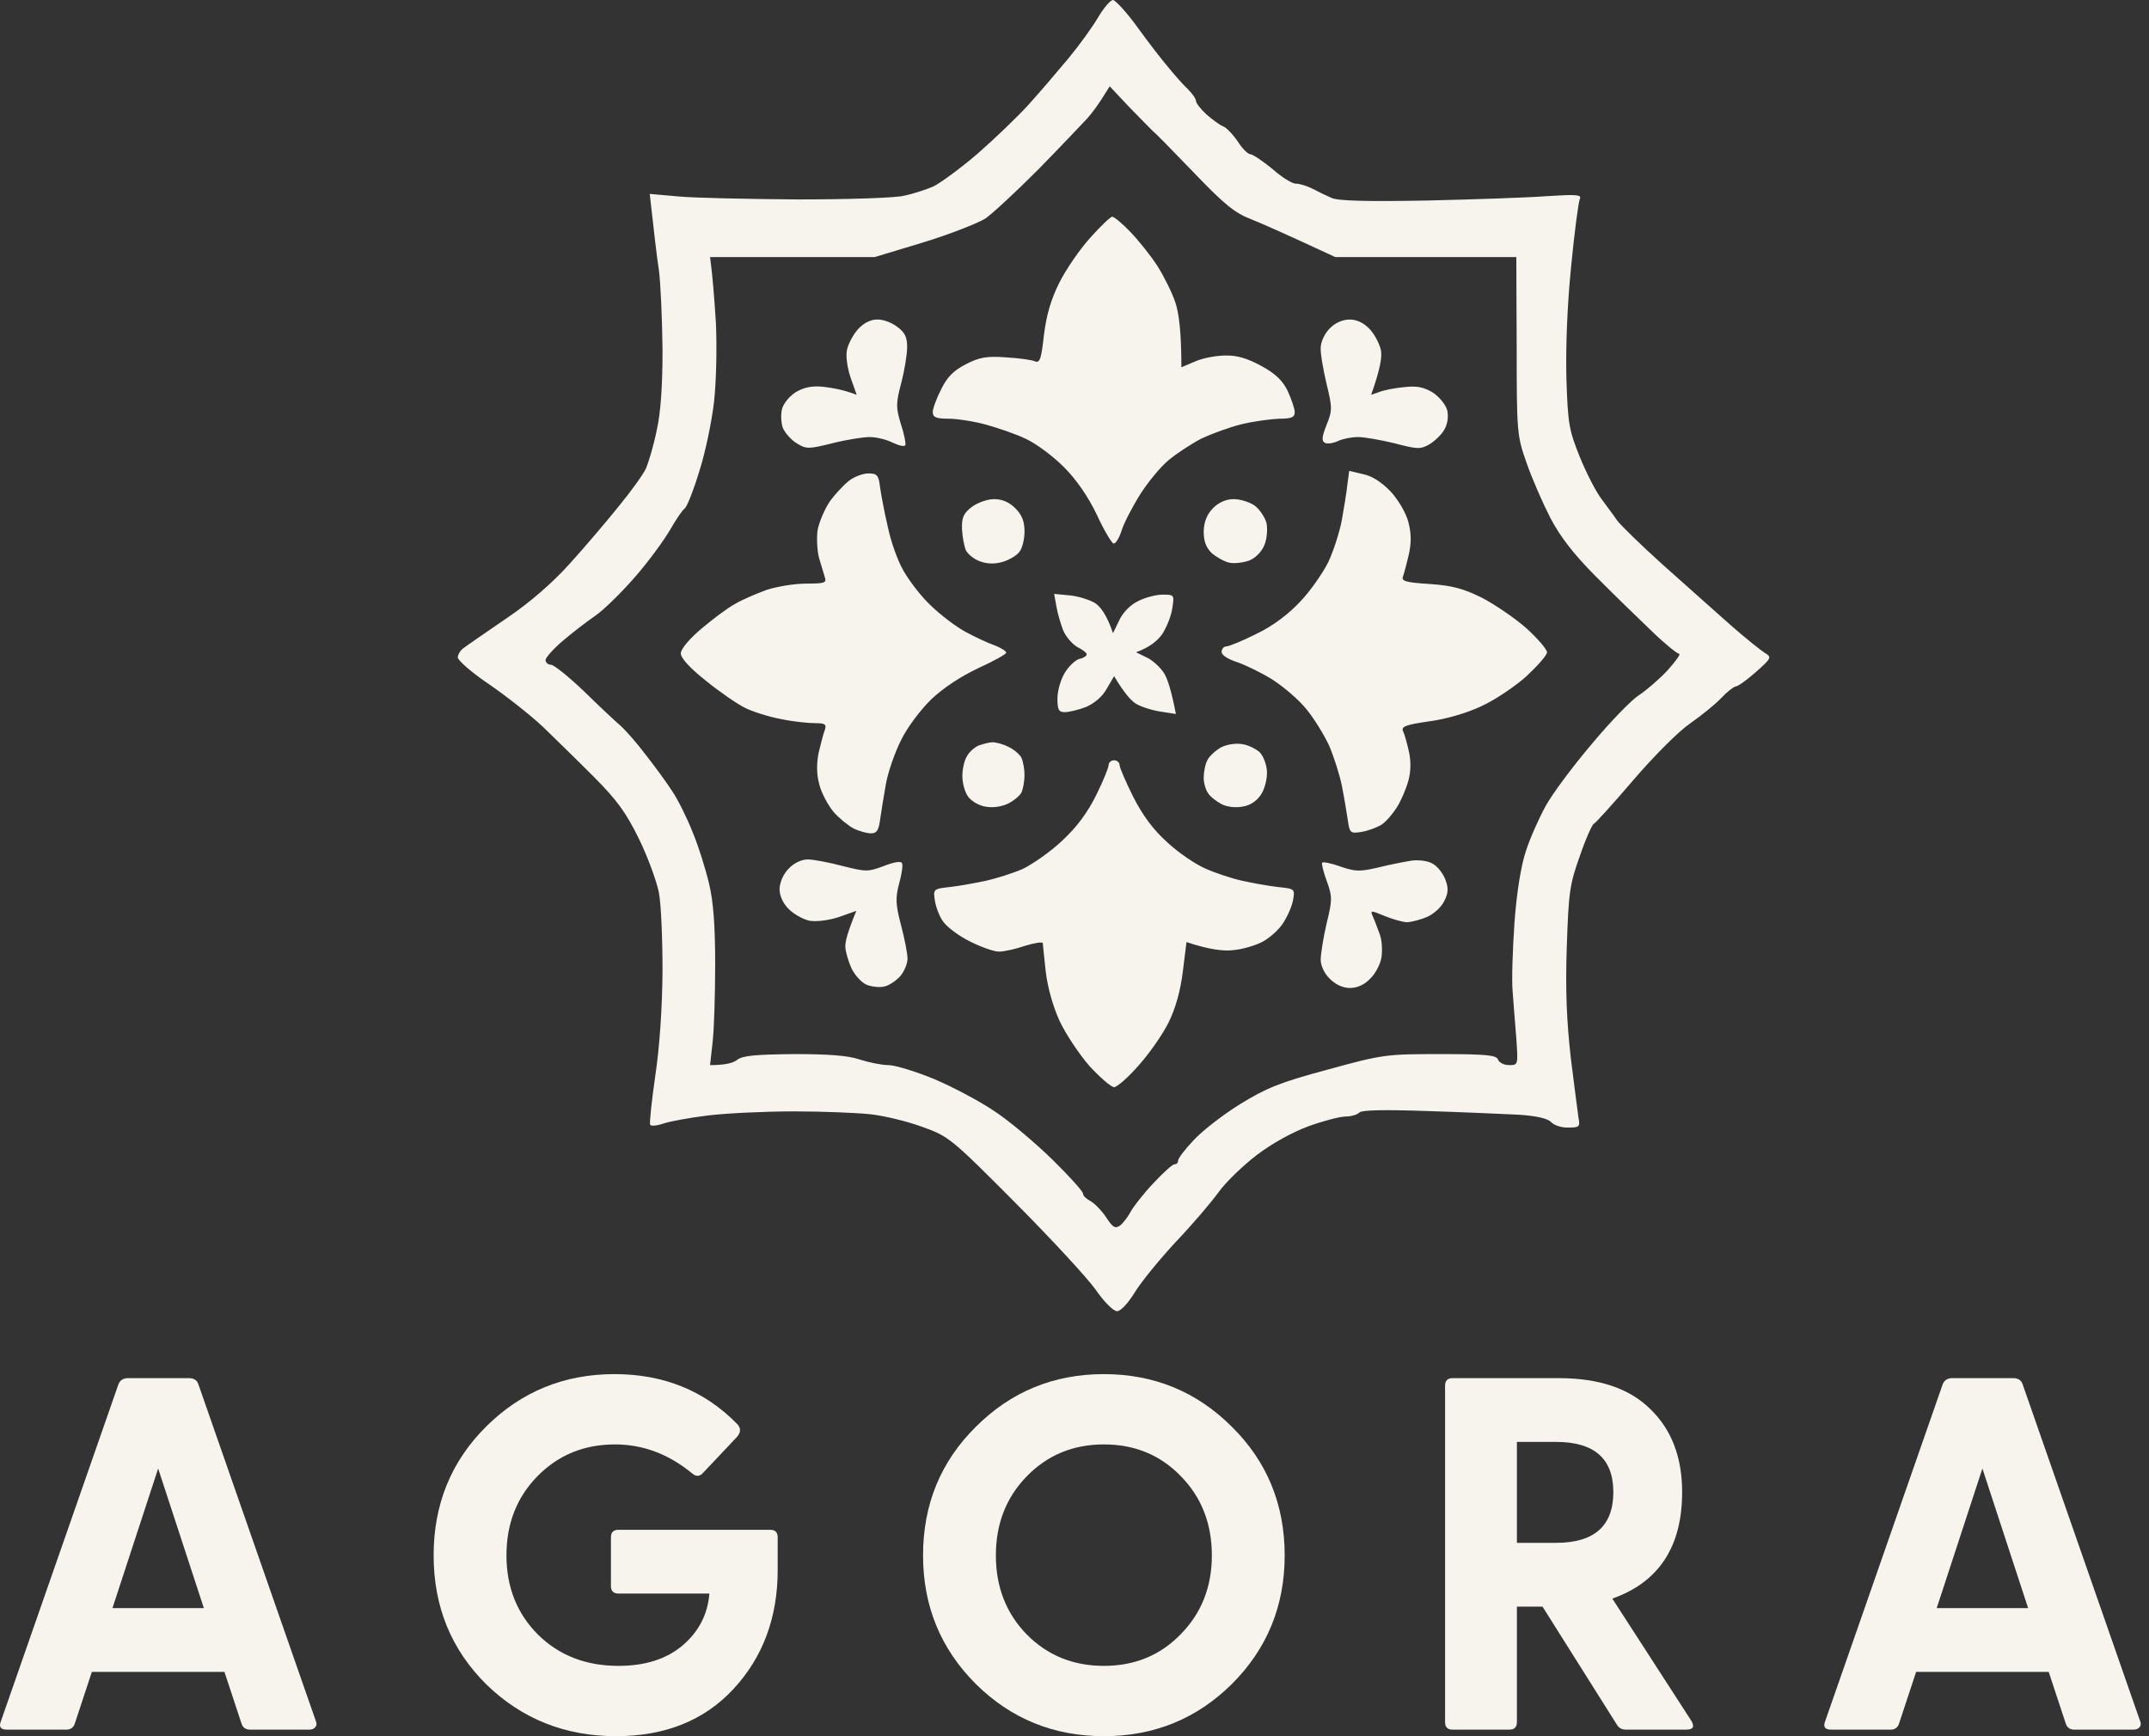 <?xml version="1.0" encoding="UTF-8"?> <svg xmlns="http://www.w3.org/2000/svg" width="198" height="160" viewBox="0 0 198 160" fill="none"><rect x="0" y="0" width="198" height="160" fill="#333333" stroke="none"/> <path fill-rule="evenodd" clip-rule="evenodd" d="M102.548 0C102.784 0.034 103.794 1.117 104.771 2.471C105.748 3.825 107.028 5.483 107.635 6.194C108.241 6.939 109.05 7.853 109.454 8.225C109.858 8.631 110.195 9.105 110.195 9.308C110.195 9.511 110.633 10.053 111.138 10.527C111.677 11 112.351 11.508 112.688 11.643C112.991 11.745 113.598 12.388 114.036 13.031C114.44 13.674 114.979 14.216 115.215 14.216C115.417 14.216 116.326 14.825 117.236 15.57C118.112 16.348 119.089 16.957 119.426 16.924C119.729 16.924 120.403 17.127 120.942 17.397C121.447 17.668 122.222 18.041 122.694 18.244C123.266 18.514 125.961 18.582 131.453 18.48C135.798 18.379 140.818 18.21 142.57 18.074C145.198 17.905 145.737 17.939 145.568 18.311C145.433 18.582 145.063 21.391 144.76 24.539C144.389 28.229 144.254 31.952 144.322 34.863C144.456 39.06 144.557 39.635 145.568 42.14C146.175 43.629 147.084 45.389 147.589 46.032C148.061 46.675 148.701 47.521 148.971 47.928C149.24 48.334 151.16 50.195 153.182 52.023C155.237 53.851 158.033 56.355 159.414 57.574C160.795 58.792 162.244 59.943 162.615 60.18C163.255 60.553 163.221 60.654 161.772 61.94C160.93 62.685 160.122 63.26 159.919 63.26C159.717 63.294 159.111 63.768 158.572 64.343C158.033 64.919 156.719 65.968 155.708 66.679C154.664 67.39 152.373 69.691 150.487 71.891C148.634 74.058 146.983 75.885 146.848 75.919C146.714 75.953 146.107 77.273 145.568 78.864C144.625 81.504 144.524 82.181 144.355 87.326C144.221 91.32 144.355 94.197 144.726 97.48C145.029 99.984 145.366 102.455 145.433 102.997C145.602 103.843 145.501 103.911 144.524 103.911C143.917 103.945 143.176 103.708 142.907 103.403C142.57 103.065 141.525 102.828 139.875 102.726C138.493 102.658 134.687 102.489 131.453 102.388C127.522 102.252 125.456 102.297 125.254 102.523C125.052 102.726 124.479 102.895 123.974 102.895C123.468 102.895 121.919 103.301 120.605 103.775C119.123 104.317 117.202 105.366 115.787 106.449C114.507 107.431 112.89 108.988 112.25 109.902C111.61 110.782 109.892 112.813 108.376 114.403C106.894 115.994 105.175 118.093 104.569 119.074C103.929 120.124 103.255 120.834 102.918 120.834C102.581 120.834 101.706 119.954 100.964 118.871C100.223 117.822 96.888 114.2 93.553 110.849C87.624 104.892 87.422 104.723 84.962 103.843C83.581 103.335 81.459 102.828 80.246 102.692C79.033 102.557 75.866 102.421 73.171 102.421C70.476 102.421 66.939 102.591 65.254 102.794C63.604 102.997 61.717 103.335 61.144 103.538C60.538 103.742 59.965 103.809 59.898 103.64C59.831 103.505 60.033 101.508 60.37 99.172C60.774 96.498 61.01 92.978 61.043 89.526C61.043 86.547 60.909 83.264 60.706 82.249C60.504 81.233 59.696 78.999 58.887 77.341C57.675 74.87 56.866 73.753 54.71 71.587C53.228 70.097 51.105 68.033 50.027 66.984C48.949 65.968 46.726 64.208 45.109 63.091C43.492 62.008 42.178 60.857 42.178 60.586C42.178 60.316 42.447 59.876 42.784 59.672C43.087 59.436 44.873 58.217 46.692 56.965C48.848 55.509 50.937 53.682 52.486 51.955C53.834 50.466 55.855 48.097 56.967 46.709C58.112 45.321 59.258 43.73 59.527 43.155C59.763 42.58 60.235 41.023 60.504 39.669C60.875 38.078 61.043 35.506 61.043 32.256C61.01 29.481 60.875 26.164 60.706 24.878C60.504 23.591 60.269 21.459 59.864 17.871L62.559 18.108C64.042 18.244 68.96 18.345 73.508 18.379C78.056 18.379 82.436 18.244 83.278 18.041C84.12 17.871 85.333 17.465 85.973 17.194C86.613 16.89 88.466 15.536 90.049 14.182C91.633 12.794 93.755 10.763 94.766 9.646C95.776 8.529 97.427 6.6 98.438 5.382C99.448 4.163 100.695 2.437 101.2 1.557C101.706 0.711 102.312 0 102.548 0ZM101.604 8.969C101.268 9.511 100.627 10.425 100.156 10.933C99.65 11.474 97.663 13.573 95.675 15.604C93.654 17.634 91.464 19.665 90.79 20.139C90.083 20.579 87.489 21.595 85.063 22.339L80.583 23.693H65.423C65.659 25.385 65.827 27.653 65.962 29.785C66.063 32.019 65.996 35.099 65.793 36.995C65.591 38.789 64.985 41.733 64.412 43.494C63.873 45.254 63.267 46.777 63.065 46.878C62.896 46.98 62.29 47.86 61.751 48.808C61.178 49.789 59.73 51.786 58.449 53.242C57.203 54.663 55.552 56.288 54.777 56.795C54.036 57.303 52.722 58.319 51.846 59.063C50.971 59.808 50.263 60.62 50.263 60.823C50.263 61.06 50.499 61.263 50.768 61.263C51.038 61.263 52.419 62.38 53.8 63.7C55.181 65.054 56.697 66.476 57.136 66.848C57.573 67.22 58.651 68.439 59.494 69.556C60.37 70.673 61.481 72.196 61.953 72.941C62.458 73.685 63.3 75.378 63.806 76.664C64.345 77.95 65.019 80.116 65.322 81.402C65.726 83.027 65.894 85.362 65.894 88.849C65.894 91.624 65.793 94.874 65.659 96.024L65.423 98.157C66.871 98.157 67.579 97.954 67.95 97.649C68.455 97.277 69.701 97.175 73.171 97.141C76.439 97.141 78.157 97.277 79.235 97.649C80.077 97.92 81.257 98.157 81.863 98.157C82.436 98.157 84.356 98.732 86.074 99.443C87.758 100.154 90.319 101.508 91.7 102.455C93.081 103.369 95.473 105.4 97.023 106.923C98.539 108.412 99.785 109.8 99.785 110.003C99.785 110.206 100.088 110.477 100.459 110.68C100.83 110.883 101.47 111.526 101.908 112.169C102.514 113.117 102.75 113.253 103.188 112.948C103.491 112.711 103.929 112.136 104.198 111.628C104.468 111.154 105.378 109.969 106.287 109.022C107.163 108.074 108.039 107.295 108.207 107.295C108.41 107.295 108.544 107.16 108.544 106.957C108.544 106.754 109.184 105.908 109.993 105.062C110.768 104.215 112.688 102.726 114.271 101.745C116.697 100.255 117.943 99.748 122.357 98.563C127.41 97.175 127.713 97.141 132.733 97.141C136.978 97.141 137.887 97.243 138.022 97.649C138.123 97.92 138.561 98.157 139.033 98.157C139.875 98.157 139.875 98.157 139.706 95.686C139.605 94.366 139.437 92.403 139.369 91.387C139.268 90.372 139.369 87.495 139.538 85.024C139.74 82.215 140.144 79.778 140.582 78.458C140.953 77.273 141.795 75.411 142.401 74.294C143.008 73.177 144.928 70.605 146.68 68.54C148.398 66.476 150.352 64.479 150.992 64.073C151.632 63.666 152.811 62.651 153.62 61.805C154.395 60.925 154.9 60.248 154.698 60.248C154.529 60.248 153.35 59.3 152.137 58.116C150.925 56.965 148.634 54.731 147.05 53.14C145.029 51.109 143.783 49.518 142.839 47.724C142.132 46.337 141.121 44.035 140.65 42.647C139.774 40.177 139.74 39.872 139.74 31.918L139.706 23.693H123.03C118.449 21.561 116.293 20.613 115.282 20.207C113.766 19.631 112.789 18.819 110.06 15.976C108.207 14.047 106.489 12.287 106.22 12.083C105.984 11.847 104.973 10.831 103.996 9.816L102.245 7.954L101.604 8.969ZM102.48 19.97C102.649 19.97 103.424 20.613 104.165 21.391C104.94 22.204 106.051 23.591 106.658 24.539C107.23 25.453 108.005 26.976 108.308 27.924C108.612 28.838 108.848 30.564 108.848 33.847L110.128 33.306C110.801 33.001 112.082 32.764 112.89 32.764C113.968 32.73 114.945 33.035 116.192 33.712C117.505 34.422 118.179 35.066 118.651 36.047C118.988 36.792 119.291 37.672 119.291 37.977C119.291 38.45 119.021 38.586 117.876 38.586C117.068 38.62 115.518 38.823 114.406 39.093C113.294 39.364 111.644 39.974 110.7 40.413C109.791 40.887 108.443 41.767 107.702 42.377C106.961 42.986 105.782 44.407 105.074 45.524C104.367 46.641 103.592 48.131 103.356 48.841C103.154 49.518 102.817 50.094 102.615 50.094C102.447 50.094 101.739 48.909 101.065 47.454C100.257 45.761 99.179 44.204 98.034 43.054C97.023 42.038 95.473 40.887 94.53 40.447C93.62 40.007 91.936 39.432 90.824 39.127C89.712 38.823 88.163 38.586 87.388 38.586C86.242 38.586 85.939 38.45 85.939 37.977C85.939 37.672 86.276 36.724 86.714 35.878C87.253 34.761 87.859 34.152 88.971 33.576C90.218 32.933 90.891 32.798 92.677 32.933C93.89 33.001 95.103 33.17 95.372 33.306C95.81 33.475 95.945 33.035 96.181 30.902C96.416 29.007 96.821 27.619 97.596 26.062C98.202 24.844 99.482 22.982 100.459 21.899C101.402 20.85 102.312 19.97 102.48 19.97ZM80.785 29.447C81.324 29.413 82.166 29.718 82.671 30.124C83.379 30.632 83.581 31.072 83.581 31.986C83.581 32.629 83.345 34.118 83.042 35.269C82.537 37.198 82.537 37.536 83.008 39.093C83.311 40.007 83.48 40.887 83.413 41.023C83.311 41.192 82.806 41.057 82.234 40.786C81.695 40.515 80.751 40.278 80.145 40.278C79.538 40.278 77.989 40.515 76.675 40.853C74.485 41.395 74.283 41.395 73.407 40.853C72.902 40.549 72.329 39.906 72.127 39.432C71.959 38.958 71.925 38.18 72.059 37.672C72.194 37.164 72.767 36.487 73.306 36.149C74.047 35.709 74.755 35.539 75.833 35.641C76.675 35.743 77.719 35.912 78.932 36.386L78.393 34.863C78.09 34.016 77.921 32.899 78.022 32.324C78.124 31.749 78.561 30.902 79.033 30.361C79.538 29.785 80.212 29.447 80.785 29.447ZM124.344 29.447C125.018 29.447 125.658 29.752 126.231 30.361C126.702 30.902 127.14 31.749 127.241 32.324C127.343 32.899 127.174 34.016 126.332 36.386L127.107 36.115C127.545 35.946 128.589 35.743 129.398 35.675C130.543 35.539 131.183 35.675 132.025 36.183C132.632 36.589 133.204 37.3 133.339 37.807C133.474 38.383 133.373 39.093 133.07 39.601C132.834 40.041 132.194 40.65 131.688 40.955C130.846 41.429 130.577 41.395 128.488 40.853C127.242 40.549 125.726 40.278 125.119 40.278C124.513 40.278 123.671 40.447 123.266 40.65C122.828 40.853 122.323 40.921 122.087 40.82C121.75 40.65 121.784 40.278 122.222 39.161C122.761 37.841 122.761 37.57 122.222 35.37C121.919 34.084 121.649 32.561 121.683 32.053C121.683 31.512 122.053 30.733 122.491 30.293C122.997 29.752 123.704 29.447 124.344 29.447ZM124.311 43.392L125.591 43.697C126.433 43.866 127.309 44.441 128.151 45.321C128.859 46.1 129.566 47.318 129.768 48.131C130.038 49.18 130.038 50.026 129.802 51.109C129.6 51.955 129.364 52.869 129.263 53.14C129.094 53.546 129.532 53.682 131.688 53.817C133.743 53.952 134.788 54.223 136.506 55.069C137.685 55.679 139.538 56.931 140.616 57.879C141.66 58.826 142.536 59.842 142.536 60.112C142.536 60.383 141.66 61.365 140.616 62.346C139.538 63.294 137.685 64.546 136.472 65.088C135.192 65.697 133.238 66.273 131.688 66.476C129.566 66.78 129.094 66.95 129.263 67.356C129.398 67.627 129.633 68.473 129.802 69.217C130.004 70.097 130.004 71.045 129.768 71.925C129.566 72.67 129.094 73.787 128.724 74.362C128.353 74.971 127.713 75.716 127.309 75.987C126.871 76.258 126.062 76.562 125.456 76.664C124.412 76.833 124.344 76.765 124.176 75.547C124.075 74.87 123.839 73.448 123.637 72.433C123.435 71.418 122.896 69.725 122.458 68.71C121.986 67.694 121.043 66.171 120.369 65.359C119.695 64.513 118.314 63.328 117.27 62.651C116.259 62.008 114.777 61.297 114.002 61.026C113.16 60.756 112.553 60.383 112.553 60.079C112.553 59.808 112.755 59.571 112.991 59.571C113.227 59.571 114.474 59.063 115.754 58.42C117.303 57.675 118.685 56.626 119.796 55.442C120.74 54.46 121.885 52.801 122.39 51.786C122.862 50.771 123.435 49.011 123.637 47.894C123.839 46.777 124.075 45.321 124.142 44.644L124.311 43.392ZM80.01 43.629C80.819 43.629 80.953 43.798 81.088 44.915C81.189 45.626 81.492 47.251 81.796 48.537C82.065 49.857 82.705 51.685 83.244 52.599C83.783 53.546 84.895 55.002 85.771 55.814C86.647 56.66 88.062 57.743 88.938 58.217C89.813 58.691 91.026 59.266 91.633 59.469C92.239 59.706 92.711 60.011 92.711 60.146C92.711 60.282 91.565 60.925 90.15 61.568C88.5 62.346 86.916 63.396 85.805 64.445C84.828 65.393 83.581 67.051 83.042 68.168C82.469 69.285 81.829 71.113 81.627 72.23C81.425 73.347 81.189 74.836 81.088 75.547C80.953 76.528 80.785 76.799 80.246 76.799C79.875 76.799 79.168 76.596 78.662 76.359C78.157 76.088 77.315 75.411 76.81 74.836C76.304 74.227 75.698 73.11 75.496 72.331C75.226 71.35 75.226 70.402 75.428 69.353C75.63 68.54 75.866 67.593 76.001 67.254C76.17 66.747 76.001 66.645 75.125 66.645C74.519 66.645 73.104 66.51 71.992 66.273C70.88 66.07 69.365 65.596 68.623 65.224C67.882 64.851 66.265 63.734 65.019 62.719C63.57 61.568 62.728 60.654 62.728 60.214C62.728 59.808 63.503 58.894 64.614 57.946C65.659 57.066 67.04 56.017 67.747 55.645C68.421 55.239 69.735 54.697 70.645 54.358C71.588 54.054 73.205 53.783 74.283 53.783C75.967 53.783 76.17 53.715 76.001 53.208C75.9 52.869 75.664 52.091 75.462 51.414C75.294 50.771 75.226 49.62 75.327 48.875C75.462 48.131 75.967 46.946 76.439 46.235C76.944 45.524 77.753 44.678 78.225 44.306C78.696 43.934 79.505 43.629 80.01 43.629ZM91.599 45.998C92.34 45.998 92.991 46.28 93.553 46.844C94.159 47.454 94.395 48.063 94.395 48.977C94.395 49.688 94.193 50.5 93.957 50.805C93.755 51.143 93.081 51.549 92.475 51.752C91.734 51.989 91.026 51.989 90.353 51.752C89.813 51.583 89.207 51.109 89.005 50.737C88.837 50.365 88.668 49.484 88.634 48.74C88.601 47.657 88.803 47.285 89.544 46.709C90.049 46.337 90.959 45.998 91.599 45.998ZM113.665 45.998C114.271 45.998 115.147 46.269 115.619 46.608C116.091 46.98 116.562 47.691 116.697 48.232C116.798 48.774 116.731 49.688 116.495 50.229C116.259 50.838 115.686 51.414 115.114 51.651C114.541 51.854 113.732 51.955 113.261 51.854C112.789 51.752 112.082 51.346 111.644 50.974C111.105 50.432 110.903 49.891 110.903 48.943C110.936 48.063 111.206 47.42 111.745 46.844C112.284 46.303 112.958 45.998 113.665 45.998ZM97.124 54.731L98.539 54.866C99.314 54.934 100.392 55.272 100.897 55.577C101.402 55.916 101.975 56.66 102.548 58.352L103.12 57.168C103.424 56.491 104.131 55.746 104.839 55.408C105.479 55.069 106.523 54.798 107.129 54.798C108.207 54.798 108.207 54.832 108.005 56.085C107.904 56.795 107.466 57.845 107.096 58.42C106.691 58.996 105.984 59.639 104.67 60.112L105.782 60.654C106.388 60.993 107.062 61.669 107.332 62.177C107.601 62.685 107.938 63.7 108.342 65.799L106.826 65.562C106.018 65.427 105.007 65.088 104.603 64.817C104.165 64.513 103.558 63.836 102.649 62.313L101.975 63.463C101.571 64.208 100.83 64.817 100.055 65.156C99.347 65.427 98.471 65.63 98.101 65.63C97.562 65.63 97.427 65.427 97.427 64.377C97.427 63.666 97.73 62.617 98.101 62.008C98.471 61.399 99.078 60.823 99.448 60.722C99.819 60.654 100.122 60.451 100.122 60.316C100.156 60.18 99.752 59.876 99.28 59.639C98.842 59.402 98.236 58.725 97.966 58.116C97.73 57.506 97.427 56.491 97.326 55.848L97.124 54.731ZM91.43 68.405C91.767 68.405 92.441 68.574 92.947 68.845C93.452 69.082 93.991 69.556 94.126 69.861C94.26 70.165 94.395 70.876 94.395 71.418C94.395 71.993 94.26 72.704 94.126 73.008C93.991 73.313 93.418 73.787 92.879 74.058C92.239 74.362 91.43 74.464 90.757 74.328C90.15 74.227 89.443 73.787 89.173 73.381C88.87 72.941 88.668 72.128 88.668 71.519C88.668 70.91 88.837 70.097 89.072 69.725C89.274 69.319 89.78 68.879 90.15 68.71C90.555 68.574 91.127 68.405 91.43 68.405ZM114.44 68.574C114.979 68.642 115.72 69.014 116.057 69.319C116.394 69.657 116.697 70.436 116.731 71.079C116.764 71.756 116.529 72.704 116.192 73.211C115.821 73.787 115.215 74.227 114.507 74.328C113.867 74.464 113.059 74.362 112.587 74.125C112.115 73.888 111.543 73.448 111.34 73.144C111.105 72.839 110.903 72.196 110.903 71.688C110.903 71.181 111.037 70.436 111.239 70.064C111.408 69.691 111.981 69.184 112.486 68.879C113.025 68.608 113.833 68.473 114.44 68.574ZM102.649 70.064C102.918 70.064 103.154 70.267 103.154 70.504C103.154 70.74 103.727 72.061 104.401 73.415C105.277 75.141 106.253 76.461 107.534 77.612C108.544 78.559 110.128 79.642 111.071 80.049C111.981 80.455 113.497 80.962 114.44 81.165C115.349 81.368 116.832 81.639 117.708 81.741C119.325 81.91 119.325 81.91 119.123 83.027C118.988 83.636 118.55 84.618 118.112 85.227C117.674 85.836 116.798 86.581 116.192 86.852C115.585 87.156 114.44 87.495 113.598 87.563C112.755 87.664 111.442 87.529 109.319 86.818L108.982 89.526C108.758 91.331 108.32 92.899 107.668 94.231C107.129 95.314 105.883 97.108 104.906 98.191C103.929 99.308 102.918 100.188 102.649 100.188C102.379 100.188 101.369 99.308 100.392 98.258C99.448 97.175 98.202 95.314 97.629 94.095C97.023 92.775 96.517 90.981 96.349 89.526C96.214 88.24 96.079 87.055 96.079 86.919C96.079 86.784 95.338 86.886 94.463 87.156C93.587 87.461 92.508 87.698 92.037 87.698C91.565 87.698 90.353 87.258 89.342 86.75C88.331 86.243 87.253 85.43 86.916 84.956C86.579 84.516 86.242 83.636 86.141 83.027C85.973 81.944 85.973 81.91 87.556 81.741C88.432 81.639 89.915 81.368 90.858 81.165C91.767 80.962 93.283 80.489 94.227 80.082C95.136 79.642 96.787 78.492 97.865 77.476C99.213 76.224 100.19 74.904 100.998 73.279C101.638 71.993 102.143 70.74 102.143 70.504C102.143 70.267 102.379 70.064 102.649 70.064ZM74.418 79.202C74.923 79.202 76.372 79.473 77.652 79.812C79.808 80.353 79.976 80.353 81.425 79.812C82.368 79.439 83.008 79.338 83.109 79.541C83.21 79.744 83.076 80.59 82.84 81.436C82.503 82.722 82.503 83.298 83.008 85.227C83.345 86.48 83.615 87.901 83.615 88.341C83.615 88.815 83.311 89.526 82.941 89.966C82.57 90.372 81.93 90.812 81.492 90.913C81.088 91.015 80.381 90.947 79.909 90.778C79.437 90.609 78.797 89.932 78.46 89.255C78.157 88.578 77.888 87.664 77.888 87.258C77.854 86.818 78.09 85.904 78.898 83.941L77.281 84.516C76.338 84.821 75.26 84.956 74.586 84.855C73.98 84.719 73.138 84.246 72.666 83.772C72.127 83.23 71.824 82.553 71.824 81.91C71.857 81.301 72.161 80.556 72.666 80.049C73.138 79.541 73.845 79.202 74.418 79.202ZM123.468 79.845C124.85 80.319 125.254 80.353 126.972 79.947C128.05 79.676 129.465 79.405 130.105 79.304C130.779 79.236 131.621 79.338 132.025 79.609C132.463 79.845 132.969 80.522 133.171 81.064C133.474 81.842 133.44 82.316 133.07 83.027C132.834 83.569 132.126 84.212 131.52 84.483C130.914 84.753 130.105 84.956 129.667 84.99C129.263 84.99 128.32 84.719 127.578 84.415C126.265 83.873 126.231 83.873 126.5 84.483C126.669 84.855 126.938 85.599 127.14 86.141C127.343 86.716 127.376 87.664 127.275 88.273C127.174 88.883 126.702 89.763 126.231 90.203C125.726 90.744 125.052 91.049 124.378 91.049C123.738 91.049 123.064 90.744 122.525 90.203C122.02 89.729 121.683 88.984 121.683 88.443C121.683 87.935 121.919 86.446 122.222 85.126C122.761 82.925 122.761 82.655 122.256 81.233C121.952 80.421 121.75 79.609 121.818 79.507C121.885 79.405 122.626 79.541 123.468 79.845Z" fill="#F7F4EE"></path> <path d="M29.103 158.612C29.195 158.828 29.18 159.013 29.057 159.167C28.933 159.321 28.748 159.398 28.501 159.398H23.041C22.64 159.398 22.377 159.213 22.254 158.843L20.68 154.077H8.463L6.89 158.843C6.767 159.213 6.504 159.398 6.103 159.398H0.643C0.056 159.398 -0.129 159.136 0.087 158.612L10.916 127.56C11.07 127.19 11.363 127.004 11.795 127.004H17.395C17.858 127.004 18.151 127.19 18.274 127.56L29.103 158.612ZM10.361 148.199H18.783L14.572 135.334L10.361 148.199Z" fill="#F7F4EE"></path> <path d="M56.752 160C52.062 160 48.082 158.411 44.812 155.233C41.573 152.025 39.953 148.061 39.953 143.34C39.953 138.62 41.573 134.656 44.812 131.447C48.051 128.239 51.985 126.634 56.613 126.634C61.148 126.634 64.912 128.161 67.904 131.216C68.275 131.586 68.275 131.987 67.904 132.419L64.804 135.705C64.495 136.075 64.156 136.106 63.786 135.797C61.626 134.008 59.251 133.113 56.659 133.113C53.821 133.113 51.445 134.085 49.532 136.029C47.62 137.972 46.663 140.409 46.663 143.34C46.663 146.271 47.635 148.708 49.579 150.652C51.522 152.565 53.99 153.521 56.983 153.521C59.451 153.521 61.425 152.889 62.906 151.624C64.387 150.359 65.205 148.77 65.359 146.857H56.983C56.52 146.857 56.289 146.626 56.289 146.163V141.674C56.289 141.212 56.52 140.98 56.983 140.98H70.959C71.421 140.98 71.653 141.212 71.653 141.674V144.682C71.653 149.063 70.295 152.719 67.58 155.65C64.896 158.55 61.287 160 56.752 160Z" fill="#F7F4EE"></path> <path d="M113.506 155.187C110.267 158.396 106.333 160 101.706 160C97.078 160 93.144 158.396 89.905 155.187C86.666 151.948 85.046 147.999 85.046 143.34C85.046 138.651 86.666 134.702 89.905 131.493C93.144 128.254 97.078 126.634 101.706 126.634C106.333 126.634 110.267 128.254 113.506 131.493C116.746 134.702 118.365 138.651 118.365 143.34C118.365 147.999 116.746 151.948 113.506 155.187ZM94.579 150.606C96.492 152.549 98.867 153.521 101.706 153.521C104.544 153.521 106.904 152.549 108.786 150.606C110.699 148.662 111.655 146.24 111.655 143.34C111.655 140.409 110.699 137.972 108.786 136.029C106.904 134.085 104.544 133.113 101.706 133.113C98.867 133.113 96.492 134.1 94.579 136.075C92.697 138.018 91.756 140.44 91.756 143.34C91.756 146.24 92.697 148.662 94.579 150.606Z" fill="#F7F4EE"></path> <path d="M155.819 158.565C156.158 159.121 156.004 159.398 155.356 159.398H149.803C149.433 159.398 149.155 159.244 148.97 158.936L142.121 148.061H139.761V158.704C139.761 159.167 139.529 159.398 139.067 159.398H133.837C133.375 159.398 133.143 159.167 133.143 158.704V127.699C133.143 127.236 133.375 127.004 133.837 127.004H143.602C147.335 127.004 150.158 127.961 152.071 129.874C154.014 131.756 154.986 134.301 154.986 137.509C154.986 142.538 152.842 145.808 148.553 147.32L155.819 158.565ZM139.761 132.882V142.183H143.37C146.888 142.183 148.646 140.625 148.646 137.509C148.646 134.424 146.888 132.882 143.37 132.882H139.761Z" fill="#F7F4EE"></path> <path d="M197.182 158.612C197.275 158.828 197.259 159.013 197.136 159.167C197.013 159.321 196.827 159.398 196.581 159.398H191.12C190.719 159.398 190.457 159.213 190.333 158.843L188.76 154.077H176.543L174.969 158.843C174.846 159.213 174.584 159.398 174.183 159.398H168.722C168.136 159.398 167.951 159.136 168.167 158.612L178.995 127.56C179.15 127.19 179.443 127.004 179.875 127.004H185.474C185.937 127.004 186.23 127.19 186.353 127.56L197.182 158.612ZM178.44 148.199H186.863L182.651 135.334L178.44 148.199Z" fill="#F7F4EE"></path> </svg> 